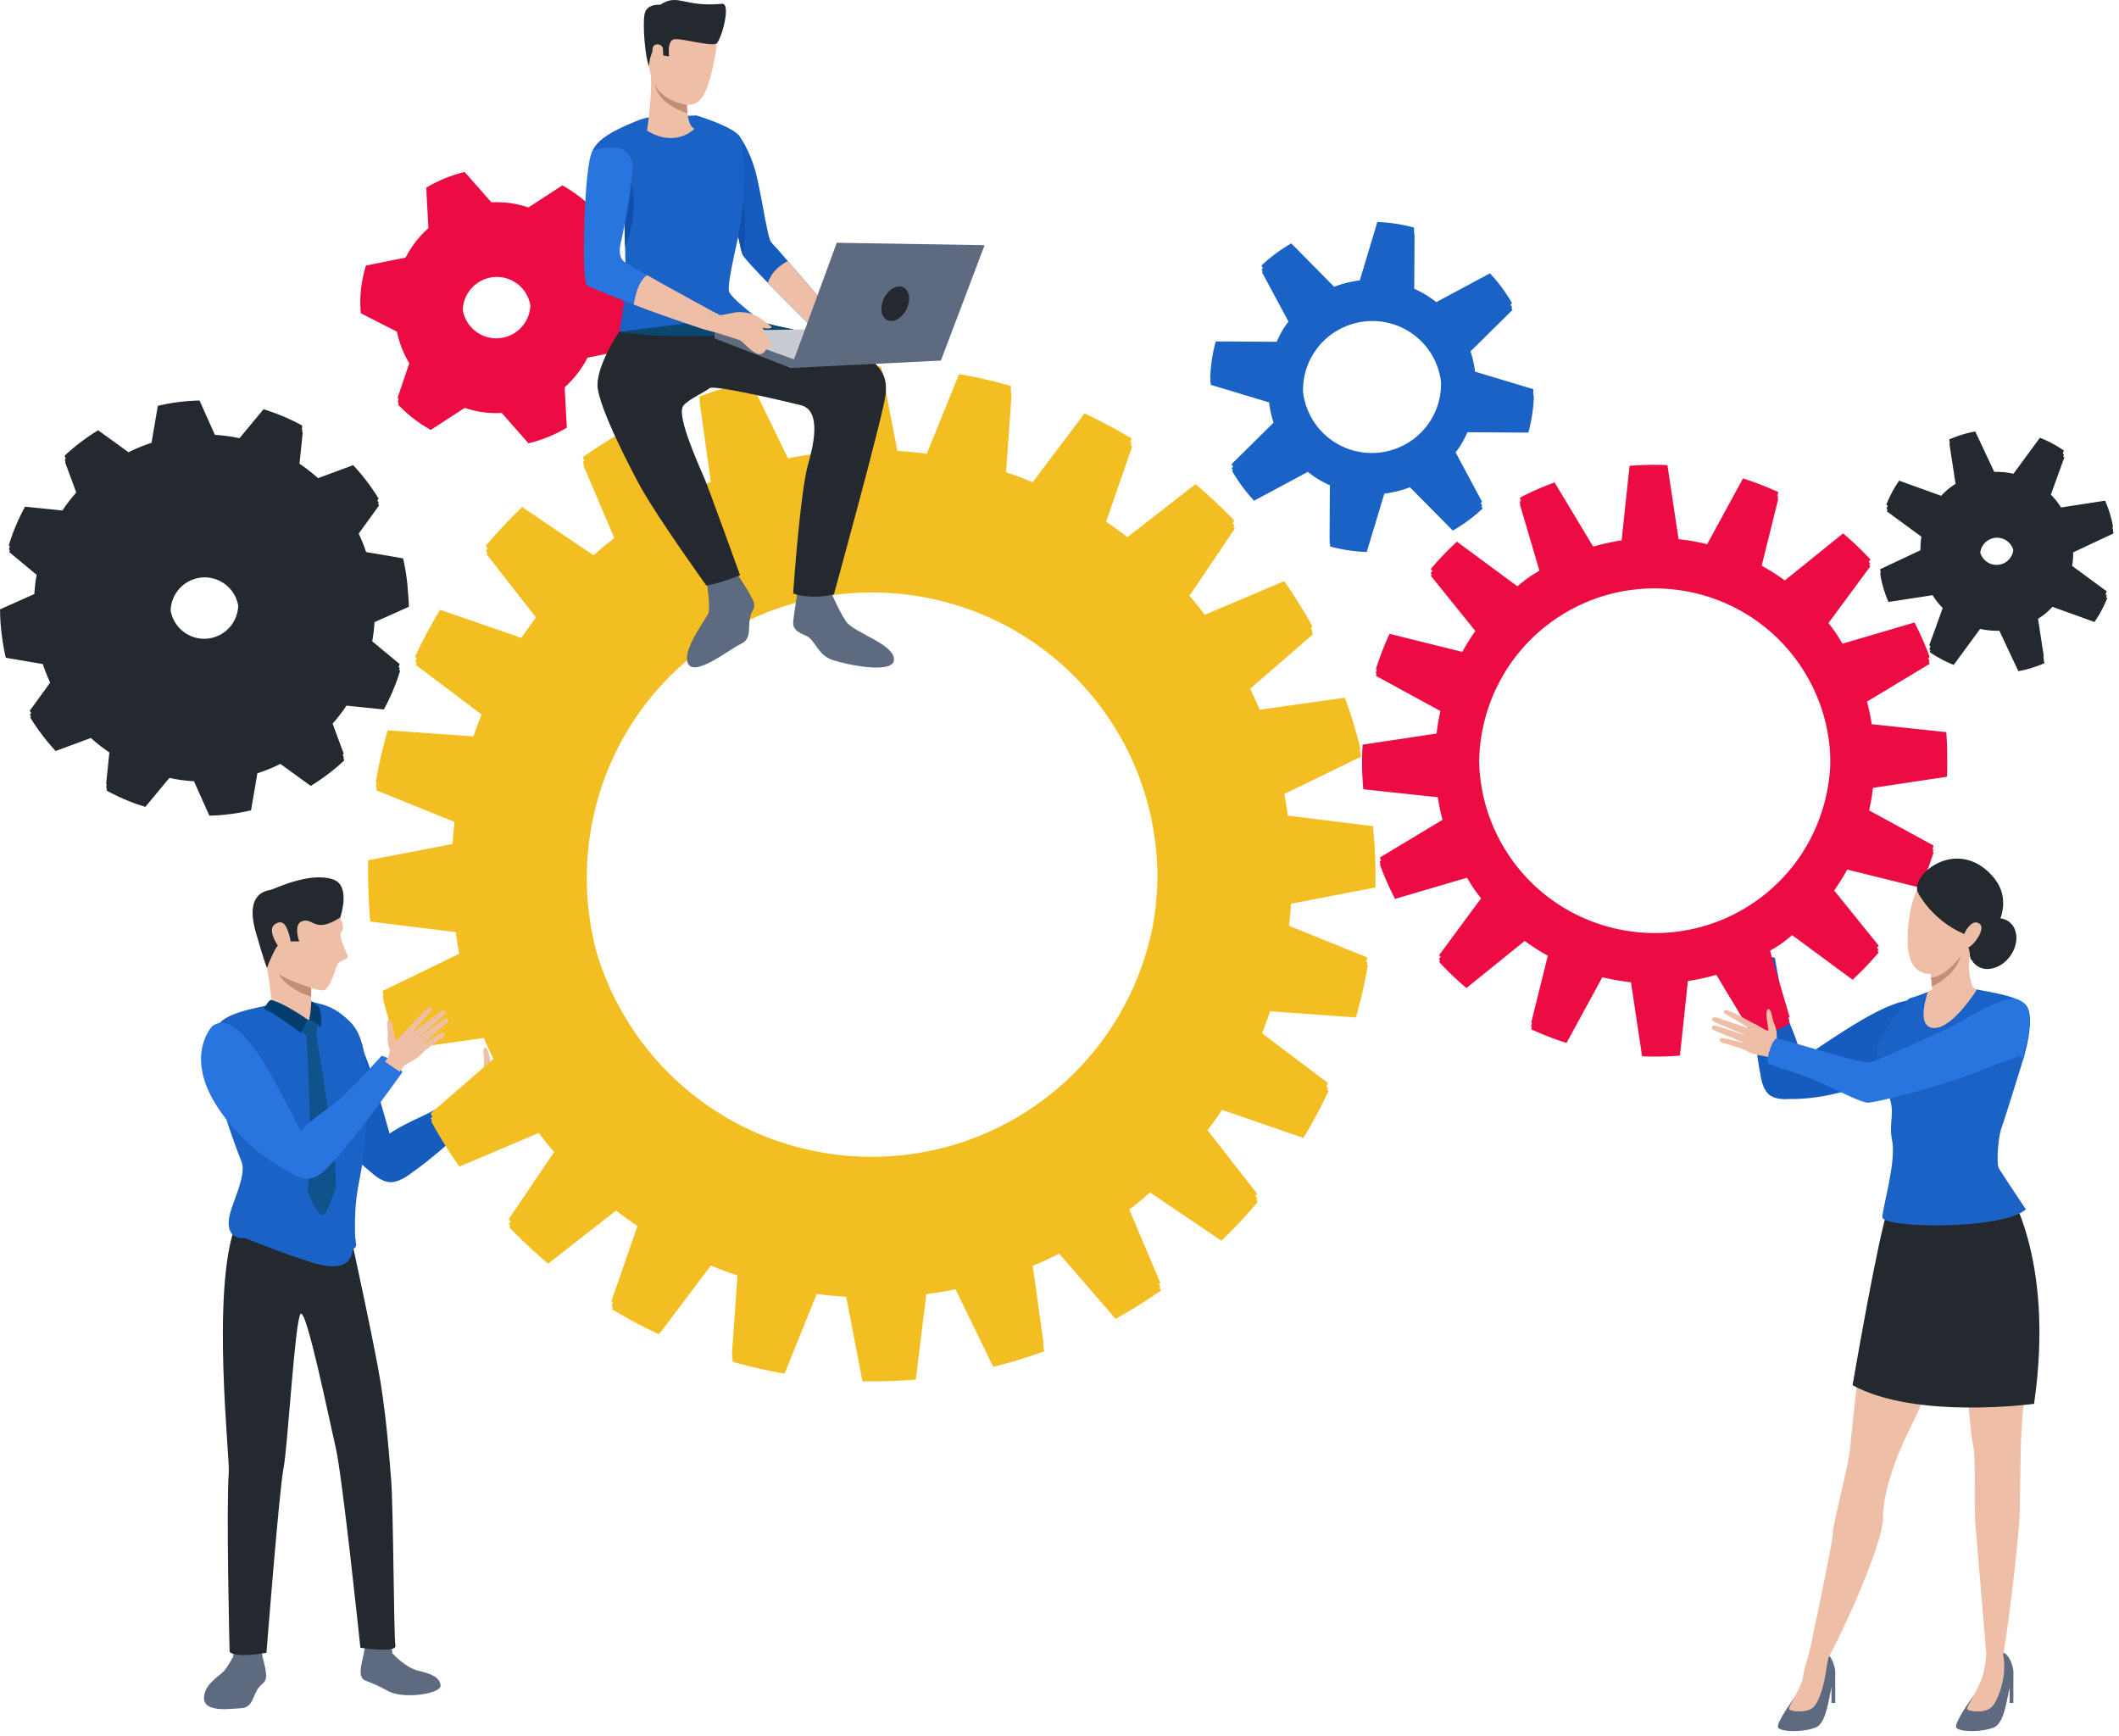 <svg width="332" height="272" fill="none" xmlns="http://www.w3.org/2000/svg"><path d="M274.128 150.732s.334-.193.847-.384c.79-.299 2.008-.611 3.112-.289 0 0 1.059 6.346 1.782 8.685.067.2.139.423.218.642 0 0 .014.058.046.159.652 1.796 1.681 4.035 2.157 6.306 4.465-2.842 13.097-9.207 17.363-9.136l.01-.001c1.073.021 1.863.438 2.248 1.425 0 0 1.266 5.881-7.027 10.386a30.317 30.317 0 01-8.182 3.002c-2.761.583-5.047.675-6.44.651h.001s-2.239.229-3.248-.828c-1.006-1.057-1.19-3.029-1.19-3.029-1.073-4.861-1.697-17.589-1.697-17.589z" fill="#165CBF"/><path d="M36.705 259.252s-.984 1.836-1.626 2.563c-.643.73-3.105 2.032-3.118 4.195-.014 2.348 4.15 1.696 5.78 1.611 1.628-.085 1.752-1.339 2.438-2.668.684-1.327 1.376-1.103 1.504-2.175.128-1.072-.665-3.526-.665-3.526h-4.313zm24.792-.214s2.008 2.241 4.045 2.711c2.038.468 3.462 1.068 3.48 2.353.014 1.287-5.864 2.133-8.197.838-3.478-1.936-3.832-1.353-4.219-2.319-.385-.968.464-3.553.44-3.86-.033-.38 4.451.277 4.451.277z" fill="#5D6A7F"/><path d="M61.272 257.966s.266 1.05.225 1.072c-.04.022-4.591.563-4.453-.277.11-.684.27-1.428.27-1.428l3.958.633zm-20.311.579s.192.999.155 1.024c-.037.024-4.615.842-4.59.01.02-.659.421-1.43.421-1.43l4.014.396z" fill="#5D6A7F"/><path d="M55.032 194.027s3.757 17.176 4.618 22.679c1.008 6.436 1.35 11.751 1.63 15.083.352 4.188.42 24.795.669 26.021.246 1.223-5.484.338-5.484.338s-2.818-26.924-3.87-31.387c-.98-4.153-4.615-22.038-5.508-20.904-.893 1.134-2.001 20.87-2.664 24.147-.661 3.276-2.675 28.926-2.675 28.926s-4.56.908-5.773-.118c0 0-.552-22.105-.13-28.247.16-2.343-2.744-28.07.98-38.426 1.967-5.473 18.206 1.888 18.206 1.888z" fill="#242930"/><path d="M78.588 165.829s3.308-3.626 3.72-3.666c.414-.04.593.167.296.519-.296.354-3.101 3.606-3.101 3.606s4.602-3.575 4.934-3.687c.194-.066.559.313.416.519-.14.203-4.508 4.029-4.508 4.029s4.303-3.328 4.608-3.335c.266-.004.52.433.216.704-.302.27-4.129 3.604-4.129 3.604s3.28-2.208 3.542-2.05c.16.096.49.408-.375.951-.863.54-2.77 2.049-2.77 2.049l-2.85-3.243z" fill="#F1B99E"/><path d="M75.41 170.643s1.016-1.267.638-2.151c-.321-.75-.233-1.957-.204-2.329.034-.496-.39-2.075.197-2.022.589.055.817 2.571.963 3.091.146.519 1.388-1.471 1.885-1.637.499-.169 3.507 2.281 2.506 3.537-1.001 1.258-2.861 1.878-2.995 2.138-.134.258-.694.945-.694.945l-2.297-1.572zm-26.623-13.738a2.118 2.118 0 00-.378-.216l-.06.724.925 1.216.392 4.238s-2.675-2.65-3.433-3.141c-.56-.354-.616-1.873-1.306-2.251-.811-.449-1.63-.845-2.276-1.018 0 0-.05.027-.147.088-.078-.914-.258-2.553-.672-4.912 0 0 .139-.378.345-.896.232.552.482.991.74 1.258.199.207.467.413.784.62 0 0 .819 2.138 5.05 3.559.01.255.02.506.036.731z" fill="#EEBEA7"/><path d="M46.866 158.628c-1.163 0-2.594-.234-3.756-.871a3.641 3.641 0 01-.552-.335s-.008-.293-.052-.878a2.03 2.03 0 01.147-.087c.645.172 1.465.568 2.275 1.017.69.377 1.377.8 1.938 1.154z" fill="#EEBEA7"/><path d="M48.76 154.793c-.008.31-.017.663-.008 1.016v.362c-4.23-1.421-5.05-3.559-5.05-3.559a4.444 4.444 0 01-.782-.62c-.259-.267-.51-.706-.74-1.258-.207.516-.346.896-.346.896l-.008-.018c-.06-.344-.13-.706-.2-1.086-.032-.19.114-.242.398-.199.085.018.189.044.3.068 1.8.553 6.471 3.388 6.471 3.388s-.016.432-.034 1.01zm.286 3.179c.095.207-.233.406-.802.527l.105-1.087.06-.724c.12.052.258.128.379.216.008.059.008.119.017.17.01.122.044.277.095.422.05.201.12.398.146.476z" fill="#F1B99E"/><path d="M52.984 150.889c-.293.31-1.18 4.145-2.327 4.257-.345.034-1.043-.104-1.896-.353 0 0-.086-.026-.242-.077-1.215-.362-2.68-.931-3.86-1.552a7.997 7.997 0 01-.956-.552 4.44 4.44 0 01-.783-.62c-.259-.267-.51-.706-.74-1.258a7.914 7.914 0 01-.156-.406c-.931-2.576-1.466-7.057-.733-9.219.94-2.792 8.53-3.946 11.408 1.318 0 0 .32.595.613 1.301.352.879.654 1.922.207 2.19-.673.386.775 3.343.964 3.825.19.483-1.206.835-1.5 1.146z" fill="#EEBEA7"/><path d="M53.312 143.729c-.009.009-.009.017-.009.017-3.955 2.517-4.153.121-5.816.527-1.664.396-.604 3.222-.604 3.222s-.62-.053-1.36.009c-.656.059-1.405.198-1.887.552-.035.025-.069.06-.111.103-.37.388-.845 1.404-1.199 2.24-.052.122-.095.234-.146.337-.206.517-.345.896-.345.896l-.008-.018c-.069-.12-.397-.878-1.75-5.567-1.792-6.246 1.757-6.488 2.387-6.651.628-.164 6.065-2.863 9.72-1.62 2.781.938 1.23 5.634 1.128 5.953z" fill="#242930"/><path d="M45.114 145.875c-.146-.388-.62-2.054-2.05-1.075-1.428.977.89 4.116 1.14 4.156.25.041 2.145.179.91-3.081z" fill="#EEBEA7"/><path d="M48.752 155.809v.362c-4.232-1.421-5.05-3.559-5.05-3.559.25.172.578.362.957.552 1.326.655 3.205 1.318 3.86 1.552.155.051.241.076.241.076-.008.31-.017.664-.008 1.017z" fill="#C38E74"/><path d="M78.5 171.682s-.132-.366-.41-.849c-.424-.748-1.185-1.789-2.312-2.279 0 0-5.404 4.047-7.665 5.32-.2.105-.418.225-.637.336 0 0-.053.033-.151.088-1.817.912-4.255 1.907-6.269 3.292-1.575-5.088-4.002-15.576-7.506-18.352l-.007-.006c-.881-.696-1.822-.908-2.841-.423 0 0-5.241 3.563-1.756 12.434a29.71 29.71 0 004.471 7.671 30.339 30.339 0 004.746 4.756h-.002s1.65 1.656 3.224 1.532c1.573-.124 3.134-1.478 3.134-1.478h-.001c4.356-2.927 13.983-12.042 13.983-12.042z" fill="#165CBF"/><path d="M57.343 176.127c-.44 9.366-1.878 8.936-1.714 17.294 0 .128.042.525.086.852.017.207.043.388.06.467.043.233.087.801-.482.913a4.778 4.778 0 01-.06.43c-.493 2.644-3.146 2.688-6.195 1.75-4.792-1.464-10.61-3.857-10.61-3.857s-3.374.515-2.426-3.655c.474-2.111 2.643-6.284 1.85-8.292-1.335-3.412-3.316-8.909-4.135-13.485-.328-1.799-.527-3.265-.544-4.48-.034-3.628 1.603-4.928 6.618-6.093.654-.155 1.31-.3 1.947-.439.467-.104.922-.189 1.37-.276.621-.12.056.406.65.337.688.379 1.623 1.366 2.183 1.718.758.492 2.424 1.164 2.424 1.164l.396-2.137.034-1.452c.121.008.07.034.19.051.061.008.144.096.204.113.25.042.193.033.424.085 2.085.457 3.387 1.216 4.996 2.705 2.561 2.362 3.182 6.671 2.734 16.287z" fill="#1A62C6"/><path d="M48.018 162.371s1.144 17.866.169 24.212c0 0 1.272 3.421 2.096 3.71.825.291 1.427-1.73 2.234-3.922.809-2.194-2.959-24.156-2.959-24.156l-1.54.156zm-.953-1.126l.952 1.126 1.538-.156s.086-.538.11-1.952c0 0-.905-.572-1.479-.537l-1.12 1.519z" fill="#0E538C"/><path d="M48.185 159.722l-.878 1.81-.139.284s-3.454-2.448-4.178-2.887c-.431-.267-.888-.5-1.224-.664-.276-.137-.466-.215-.466-.215.475-.723.765-1.164 1.005-1.318.095-.06.146-.087.146-.087.647.173 1.693.613 2.503 1.061a37.421 37.421 0 013.23 2.016zm1.938 1.3a1.441 1.441 0 00-.122-.223v-.009c-.456-.741-1.552-1.045-1.552-1.045l.175-1.032.102-1.086.06-.723c.122.051.26.128.38.214.414.259.783.611.783.611a.96.96 0 01.044.121c.724 2.036.13 3.172.13 3.172z" fill="#043E6F"/><path d="M48.685 123.122a32.29 32.29 0 005.25-3.99l-.132-.356c.023-.023.049-.043.072-.065l-.179-.484c.052-.049.109-.095.161-.145l-1.746-4.713a26.567 26.567 0 002.176-2.82l5.849.603a31.888 31.888 0 002.555-6.069l-.157-.131c.03-.098.066-.192.096-.292l-.177-.147c.053-.159.11-.318.16-.479l-4.296-3.564c.066-.351.125-.707.173-1.067.09-.645.146-1.293.187-1.933l5.386-2.409a32.55 32.55 0 00-.134-2.173 32.058 32.058 0 00-.776-5.41l-5.794-.99a26.847 26.847 0 00-1.156-2.893l3.199-4.42c-.056-.091-.117-.178-.175-.268l.113-.156c-.071-.116-.15-.229-.223-.344l.205-.284a32.302 32.302 0 00-3.99-5.249l-5.505 2.038a26.799 26.799 0 00-2.903-2.267l.508-4.921c-.032-.019-.066-.034-.1-.053l.04-.37c-.026-.015-.055-.026-.078-.04l.06-.589a31.58 31.58 0 00-6.068-2.552l-3.765 4.536a26.66 26.66 0 00-1.915-.34 27.493 27.493 0 00-1.935-.187l-2.409-5.381c-2.23.046-4.417.335-6.532.83l-.99 5.795a26.63 26.63 0 00-3.607 1.477l-4.755-3.44a32.179 32.179 0 00-5.252 3.985l.18.482c-.054.051-.11.095-.161.146l.13.36c-.022.02-.047.04-.07.062l1.745 4.714a26.67 26.67 0 00-2.175 2.82l-5.848-.601a31.564 31.564 0 00-2.555 6.07l.177.147c-.052.16-.11.316-.16.48l.158.13c-.031.098-.067.194-.097.292l4.293 3.56c-.065.356-.125.71-.174 1.07a25.548 25.548 0 00-.184 1.934L0 95.469c.006.21.022.416.03.622l-.012.006c.026 1.228.132 2.44.298 3.637.142 1.122.338 2.229.594 3.319l5.796.986a26.1 26.1 0 001.154 2.895l-3.198 4.421c.07.116.15.228.22.344l-.202.282c.055.091.115.178.172.268l-.113.155a32.34 32.34 0 003.988 5.254l5.506-2.042a26.62 26.62 0 002.904 2.267l-.508 4.923.08.04-.062.586c.032.019.066.033.1.051l-.04.373a31.65 31.65 0 006.069 2.556l3.766-4.54c.631.134 1.265.253 1.914.341a25.46 25.46 0 001.935.184l2.41 5.386a31.785 31.785 0 006.532-.831l.987-5.797a26.59 26.59 0 003.608-1.477l4.757 3.444zM26.739 95.664a5.336 5.336 0 016.053-5.157 5.34 5.34 0 014.514 4.292l.016.131a5.342 5.342 0 01-6.054 5.094 5.343 5.343 0 01-4.53-4.36z" fill="#242930"/><path d="M88.469 60.67a15.934 15.934 0 003.585-4.63l6.212-1.246c.308-1.03.562-2.082.715-3.18a21.6 21.6 0 00.167-3.253l-.066-.034c0-.13.008-.261.005-.389l-.025-.014c.001-.204.012-.41.009-.614l-5.65-2.867a16.04 16.04 0 00-1.939-4.953l1.832-5.424c-.05-.051-.104-.098-.154-.15l.093-.274c-.055-.06-.116-.111-.171-.17l.154-.458a21.314 21.314 0 00-5.128-3.975l-5.309 3.457a16.219 16.219 0 00-2.864-.676 16.031 16.031 0 00-2.944-.118l-4.185-4.758a21.366 21.366 0 00-6.01 2.455l.033.619c-.005.003-.011.004-.015.008l.307 5.717a15.94 15.94 0 00-3.573 4.614l-6.211 1.247a21.516 21.516 0 00-.712 3.179 21.236 21.236 0 00-.167 3.254l.025.015c0 .203-.011.41-.008.613l.066.033c0 .13-.006.26-.004.389l5.647 2.87a15.994 15.994 0 001.939 4.95l-1.833 5.425c.056.059.116.111.174.169l-.156.459c.05.05.104.099.154.15l-.094.274a21.326 21.326 0 005.13 3.975l5.308-3.456c.917.302 1.874.54 2.864.677a16.6 16.6 0 002.945.118l4.184 4.755a21.356 21.356 0 006.01-2.454l-.34-6.33zm-15.96-12.078a5.99 5.99 0 01.045-.591 5.345 5.345 0 016.01-4.563 5.34 5.34 0 014.514 4.297l.015.126a5.34 5.34 0 01-6.054 5.096 5.34 5.34 0 01-4.53-4.365z" fill="#EC0B43"/><path d="M180.177 186.813l11.188 7.569a80.459 80.459 0 005.706-6.095l-.242-.31c.056-.065.113-.13.167-.196l-.315-.405c.097-.114.199-.227.294-.341l-7.78-9.969a64.406 64.406 0 002.279-3.192l12.747 4.407a78.358 78.358 0 003.928-7.363l-.231-.175c.053-.11.109-.219.16-.329l-.28-.211c.085-.18.174-.357.257-.536l-10.325-7.789a66.514 66.514 0 001.266-3.439l13.44.958a79.184 79.184 0 001.874-8.143l-.155-.064c.027-.146.058-.293.085-.44l-.152-.062c.042-.229.088-.458.13-.687l-12.261-4.959a64.5 64.5 0 00.316-3.457l13.226-2.548a79.792 79.792 0 00-.266-8.354l-.02-.003c-.029-.417-.038-.833-.073-1.248l-13.379-1.652a67.59 67.59 0 00-.536-3.389l12.017-5.84c-.039-.159-.084-.32-.124-.478l.053-.026c-.056-.223-.118-.448-.175-.672l.154-.074a78.388 78.388 0 00-2.434-7.986l-13.359 1.874a62.443 62.443 0 00-1.485-3.282l9.848-8.53c-.072-.127-.146-.252-.219-.38l.146-.124c-.095-.171-.196-.34-.292-.512l.271-.236a79.176 79.176 0 00-4.424-7.08l-12.435 5.274c-.469-.614-.933-1.229-1.427-1.828a47.88 47.88 0 00-.986-1.15l7.131-10.538-.245-.247.173-.257c-.103-.107-.209-.208-.312-.315l.291-.43a79.005 79.005 0 00-6.094-5.706l-10.647 8.305a65.746 65.746 0 00-3.346-2.42l4.082-11.788-.205-.118.133-.385-.234-.136.212-.61a78.12 78.12 0 00-7.366-3.93l-8.129 10.778a66.203 66.203 0 00-4.171-1.56l.874-12.255c-.036-.011-.07-.018-.107-.03l.035-.473-.074-.021.053-.728a79.625 79.625 0 00-8.146-1.872l-5.05 12.488a69.018 69.018 0 00-4.615-.452l-2.549-13.224a79.548 79.548 0 00-8.354.268l-1.651 13.377a65.047 65.047 0 00-4.581.754l-5.899-12.141a78.16 78.16 0 00-7.983 2.435l.099.719c-.025.01-.052.018-.08.028l1.773 12.645a66.37 66.37 0 00-4.144 1.9L98.386 67.2a78.239 78.239 0 00-7.082 4.426l.25.59c-.076.054-.154.105-.23.156l.181.43-.11.075 4.85 11.436c-.502.381-1.002.767-1.495 1.173-.6.495-1.176 1.006-1.751 1.514l-11.187-7.567a78.912 78.912 0 00-5.707 6.097l.316.404c-.097.115-.2.227-.295.341l.243.309-.17.197 7.784 9.97a63.457 63.457 0 00-2.286 3.193L68.954 95.53a78.565 78.565 0 00-3.929 7.364l.28.213c-.085.177-.174.356-.257.535l.23.173c-.052.111-.108.22-.159.332l10.33 7.787a66.73 66.73 0 00-1.266 3.44l-13.444-.959a79.405 79.405 0 00-1.874 8.146l.152.061c-.043.228-.09.456-.129.687l.156.063c-.027.148-.058.293-.084.441l12.26 4.961a69.125 69.125 0 00-.317 3.453l-13.223 2.549a82.578 82.578 0 00.035 4.451c.04 1.55.12 3.101.252 4.65l.036.004c.015.167.022.333.036.5l13.377 1.65a66.44 66.44 0 00.536 3.389l-12.017 5.839c.056.225.117.449.175.674l-.155.073c.04.16.084.319.124.477l-.053.027a78.964 78.964 0 002.435 7.984l13.358-1.873c.458 1.104.96 2.197 1.485 3.283l-9.841 8.534c.095.171.195.341.29.511l-.27.235c.068.127.144.253.215.38l-.145.124a79.677 79.677 0 004.423 7.08l12.438-5.272c.468.611.933 1.227 1.424 1.827.323.391.655.773.989 1.149l-7.133 10.541c.103.105.21.209.313.315l-.291.431c.08.084.163.163.244.248l-.173.255a79.499 79.499 0 006.097 5.705l10.641-8.313a64.881 64.881 0 003.347 2.423l-4.081 11.788c.077.046.156.089.233.136l-.212.611c.069.042.138.079.205.12l-.132.383a78.343 78.343 0 007.366 3.929l8.129-10.775a66.241 66.241 0 004.17 1.557l-.871 12.258c.023.008.049.014.072.02l-.052.729c.036.011.07.02.106.029l-.033.473c2.684.768 5.4 1.387 8.145 1.869l5.049-12.486c1.533.201 3.071.356 4.614.452l2.552 13.227a80.095 80.095 0 008.353-.271l1.649-13.375c1.534-.2 3.06-.447 4.583-.757l5.898 12.144a78.546 78.546 0 007.983-2.436l-.172-1.223.078-.028-1.701-12.137a66.12 66.12 0 004.149-1.903l8.843 10.202a80.678 80.678 0 007.08-4.423l-.183-.43c.037-.023.074-.049.111-.073l-.249-.592c.075-.054.152-.103.228-.156l-4.849-11.443c.501-.382 1.004-.764 1.497-1.168a59.492 59.492 0 001.747-1.516zm-15.063-15.801c-19.148 15.752-47.547 12.989-63.298-6.158a44.74 44.74 0 01-8.343-15.651c-4.417-16.44.768-34.714 14.744-46.211 19.047-15.672 47.294-12.922 62.964 6.124 6.824 8.298 10.152 18.339 10.164 28.327a45.169 45.169 0 01-.757 7.792c-1.978 9.776-7.188 18.961-15.474 25.777z" fill="#F3BE22"/><path d="M280.797 146.512l9.457 6.98a45.694 45.694 0 004.101-4.283l-.194-.238c.054-.064.112-.124.164-.189l-.247-.306c.093-.108.189-.212.279-.321l-6.983-8.649a34.807 34.807 0 002.048-3.275l11.397 2.831a45.971 45.971 0 002.137-5.534l-.144-.079c.038-.115.079-.231.115-.347l-.148-.082c.058-.182.123-.363.18-.546l-10.103-5.505c.251-1.169.46-2.345.593-3.534l11.598-1.745c.047-1.041.055-2.081.031-3.123 0-1.287-.033-2.577-.141-3.866l-11.677-1.242a34.548 34.548 0 00-.742-3.539l9.816-5.913c-.044-.12-.093-.24-.137-.361l.11-.066a29.56 29.56 0 00-.19-.494l.22-.132a45.344 45.344 0 00-2.38-5.43l-11.279 3.323c-.392-.646-.77-1.299-1.211-1.927a21.896 21.896 0 00-.995-1.298l6.577-8.908c-.063-.068-.129-.133-.193-.202l.165-.224c-.079-.087-.162-.17-.243-.256l.274-.37a44.98 44.98 0 00-4.283-4.097l-9.131 7.372a33.81 33.81 0 00-3.622-2.308l2.601-10.475c-.04-.018-.081-.033-.12-.053l.093-.376a1.571 1.571 0 01-.112-.048l.144-.578a46.11 46.11 0 00-5.536-2.139l-5.613 10.3a34.86 34.86 0 00-4.481-.791l-1.744-11.598a46.18 46.18 0 00-5.934.11l-1.242 11.68a34.353 34.353 0 00-4.451.973l-6.054-10.054a46.238 46.238 0 00-5.43 2.384l.156.534c-.061.032-.125.062-.189.093l.113.385c-.027.015-.058.026-.085.04l3.06 10.387c-.557.337-1.12.67-1.661 1.048-.63.442-1.208.924-1.799 1.398l-9.457-6.986a45.933 45.933 0 00-4.101 4.286l.248.304c-.092.109-.186.213-.278.321l.192.237-.165.19 6.984 8.653a34.044 34.044 0 00-2.047 3.273l-11.398-2.831a45.947 45.947 0 00-2.136 5.535l.148.082c-.057.182-.121.362-.18.545l.144.078c-.037.116-.079.232-.114.348l10.101 5.505a35.2 35.2 0 00-.591 3.534l-11.6 1.745c-.008.207 0 .417-.008.624l-.023.005a46.472 46.472 0 00.114 5.933h.005c.012.141.011.284.024.426l11.674 1.243c.181 1.189.438 2.368.745 3.538l-9.82 5.912c.061.165.126.33.19.495l-.222.131.14.362-.111.066a45.995 45.995 0 002.38 5.428l11.279-3.321c.393.645.772 1.298 1.214 1.928.314.452.651.875.992 1.295l-6.577 8.909c.079.087.161.169.242.255l-.275.371c.065.069.131.135.194.203l-.165.223a45.517 45.517 0 004.286 4.096l9.129-7.372a33.88 33.88 0 003.622 2.31l-2.601 10.474c.037.017.074.032.111.05l-.143.576c.039.019.08.034.12.054l-.093.373a46.082 46.082 0 005.536 2.14l5.612-10.298a35.27 35.27 0 004.482.791l1.746 11.599a45.35 45.35 0 005.931-.116l1.244-11.675a33.81 33.81 0 004.45-.975l6.054 10.054a45.227 45.227 0 005.429-2.384l-.112-.383c.027-.015.057-.029.085-.043l-.155-.533c.062-.03.124-.062.187-.094l-3.059-10.384c.559-.336 1.12-.67 1.664-1.049.628-.439 1.209-.924 1.798-1.393zm-5.74-5.298c-12.439 8.703-29.643 5.668-38.348-6.772a27.376 27.376 0 01-4.959-15.207c.155-8.513 4.232-16.842 11.726-22.087 12.441-8.705 29.641-5.668 38.349 6.772a27.348 27.348 0 014.89 13.76c.044.79.058 1.579.035 2.366-.424 8.189-4.47 16.111-11.693 21.168z" fill="#EC0B43"/><path d="M227.621 83.128a25.057 25.057 0 004.675-3.455l-.174-.323c.037-.034.077-.066.112-.1l-.234-.436c.072-.065.147-.126.217-.192l-4.155-7.74c.319-.422.628-.857.906-1.32.364-.6.668-1.217.944-1.842l9.549.055a25.26 25.26 0 00.867-5.748l-.085-.026c.007-.132.021-.264.024-.397l-.056-.017c.013-.203.032-.407.038-.61l-9.146-2.758a16.21 16.21 0 00-.702-3.17l6.581-6.503c-.059-.102-.124-.2-.184-.3l.124-.123c-.079-.137-.166-.267-.247-.4l.228-.228a25.214 25.214 0 00-3.457-4.675l-8.412 4.516a16.051 16.051 0 00-1.694-1.187 15.916 15.916 0 00-1.761-.904l.051-8.54a1.11 1.11 0 01-.064-.013l.002-.409-.022-.004.004-.625a25.248 25.248 0 00-5.749-.869l-2.759 9.149a16.397 16.397 0 00-4.007.997l-6.718-6.797a25.364 25.364 0 00-4.674 3.455l.233.437c-.07.065-.145.125-.216.19l.175.325c-.036.035-.077.066-.113.1l4.155 7.743c-.32.422-.628.853-.908 1.317-.362.599-.665 1.22-.94 1.844l-9.55-.056a25.109 25.109 0 00-.87 5.748l.058.017c-.012.203-.032.407-.038.61l.084.024c-.006.134-.022.266-.024.398l9.149 2.76a16.41 16.41 0 00.7 3.172l-6.579 6.502c.077.138.165.269.245.402l-.227.225c.057.102.123.2.185.301l-.125.123a25.151 25.151 0 003.455 4.673l8.414-4.513a16.68 16.68 0 001.694 1.188c.575.347 1.163.636 1.761.904l-.049 8.536a.055.055 0 00.021.005l-.003.623.064.015-.002.408a25.02 25.02 0 005.747.868l2.76-9.147a16.554 16.554 0 004.008-.995l6.714 6.792zm-23.462-21.702a10.8 10.8 0 011.54-5.873c3.092-5.131 9.781-6.795 14.914-3.705 2.831 1.704 4.596 4.505 5.101 7.532.027.214.05.427.065.643a10.78 10.78 0 01-1.541 5.689c-3.092 5.131-9.777 6.795-14.912 3.702-2.972-1.79-4.771-4.787-5.167-7.988z" fill="#1A62C6"/><path d="M320.242 103.483l-.093-.597a.738.738 0 01.073-.029l-.907-5.913a11.68 11.68 0 001.16-.83c.398-.326.758-.678 1.101-1.042l6.581 2.373a18.547 18.547 0 002.005-3.755l-.186-.134c.042-.098.085-.193.123-.289l-.217-.159c.067-.156.138-.31.201-.467l-5.419-3.978c.104-.703.169-1.41.151-2.122l6.331-2.977c-.025-.137-.059-.273-.087-.41l.026-.013c-.035-.193-.081-.385-.122-.579l.105-.048a18.284 18.284 0 00-1.244-4.072l-6.913 1.06a12.16 12.16 0 00-.879-1.236 10.805 10.805 0 00-.706-.767l2.115-5.864c-.058-.038-.115-.072-.174-.112l.112-.31c-.065-.043-.132-.085-.198-.127l.181-.501a18.394 18.394 0 00-3.756-2.004l-4.142 5.64a12.018 12.018 0 00-3.011-.292l-2.975-6.333c-1.388.251-2.753.67-4.072 1.243l.093.597c-.026.012-.05.02-.074.031l.065.422-.004.001.907 5.913a11.74 11.74 0 00-1.161.83c-.398.327-.758.68-1.102 1.043l-6.578-2.374a18.48 18.48 0 00-2.005 3.756l.217.158c-.066.157-.138.311-.2.468l.184.134c-.041.098-.085.193-.124.288l5.42 3.98a12.224 12.224 0 00-.15 2.12l-6.333 2.978c.035.193.08.383.122.578l-.105.048c.024.138.059.275.086.412l-.025.013a18.54 18.54 0 001.244 4.072l6.912-1.061c.267.423.553.84.88 1.236.223.272.464.523.705.768l-2.113 5.862c.065.045.131.083.198.128l-.181.499c.057.039.116.074.174.112l-.112.31a18.48 18.48 0 003.756 2.005l4.143-5.64c.986.224 1.996.322 3.009.292l2.976 6.335a18.57 18.57 0 004.071-1.247l-.066-.422.007-.001zm-9.035-18.634a2.655 2.655 0 013.733.362c.24.291.403.618.501.957a2.648 2.648 0 01-.941 1.727 2.656 2.656 0 01-3.734-.363 2.639 2.639 0 01-.5-.956c.08-.653.394-1.277.941-1.727z" fill="#242930"/><path d="M110.704 91.077s.652 3.974.284 4.974c-.368.998-4.072 5.597-3.229 7.812.915 2.403 6.618-2.206 8.247-2.941 1.629-.732 1.259-2.06 1.434-3.689.173-1.63.968-1.673.674-2.818-.293-1.146-3.004-5.048-3.004-5.048l-4.406 1.71zm19.22 1.075s1.427 3.4 2.62 5.189c1.192 1.788 7.388 3.472 7.523 5.914.135 2.441-7.335.926-9.664.131-2.33-.794-2.683-3.178-4.091-3.774-1.411-.598-2.143-1.08-2.034-2.243.11-1.164.79-5.29.79-5.29s1.056-.058 1.573 0c.512.054 2.063.41 3.283.073z" fill="#5D6A7F"/><path d="M114.047 28.239s.895 5.31 1.614 8.82c.292 1.42.555 2.549.719 2.903.205.447 1.883 2.247 3.934 4.36 3.6 3.706 8.358 8.375 8.358 8.375l1.859-3.532s-4.225-4.952-7.088-8.258c-1.327-1.53-2.361-2.703-2.551-2.873-.598-.538-1.294-5.816-2.271-10.165-.977-4.348-2.935-6.753-2.935-6.753l-1.639 7.123z" fill="#165CBF"/><path d="M120.313 44.322c3.6 3.706 8.359 8.375 8.359 8.375l1.859-3.532s-4.225-4.952-7.089-8.258c-.88.432-2.489 1.459-3.129 3.415z" fill="#EEBEA7"/><path d="M97.007 51.978c-.132.472 24.479 0 24.479 0s-6.809-4.954-7.248-6.279c-.443-1.323 1.732-9.265 2.017-11.851.227-2.067.795-11.32-.568-12.732-1.424-1.478-6.555-3.026-6.555-3.026l-7.48.278s-1.233.258-2.117.669c-.88.408-5.928 2.206-6.748 4.728-.82 2.52 5.035 10.627 5.035 10.627s.013.366.03.96c.023.798.056 2.009.087 3.32.039 1.7.073 3.571.073 4.94-.001 3.214-.872 7.892-1.005 8.366z" fill="#1A62C6"/><path d="M97.008 51.978s-3.347 4.917-3.395 8.275c-.048 3.355 5.94 14.599 6.847 16.205 2.724 4.835 10.195 15.265 10.195 15.265s1.286-.034 5.304-1.594c0 0-4.969-13.774-5.599-15.205-2.673-6.063-4.163-10.365-3.265-11.406.899-1.04 3.348-2.084 4.057-2.698.709-.615 13.062 2.335 14.358 2.67 3.351.869 1.824 6.701 1.082 9.316-1.24 4.371-2.325 20.17-2.325 20.17s2.387 1.018 6.386.156c0 0 7.852-28.523 8.105-31.36.25-2.837.376-7.513-18.975-11.07l-22.775 1.276z" fill="#242930"/><path d="M107.079 1.837s6.493-1.464 5.009 6.708c-1.483 8.172-3.045 8.813-6.963 7.122-3.918-1.69-3.565-6.925-3.762-9.492-.196-2.568 3.644-4.248 5.716-4.338z" fill="#EEBEA7"/><path d="M108.796 20.188s-2.875 3.047-7.42.277c0 0 1.016-6.607.483-9.824-.536-3.22 5.929 4.987 5.929 4.987-.086.043-.142.35-.156.787-.01.37.009.834.069 1.31.133 1.069.466 2.2 1.095 2.463z" fill="#EEBEA7"/><path d="M101.68 10.365s.166-2.574 1.107-2.654c.94-.08 1.084.956 1.084.956l.951.18s-.299-2.256.641-2.65c.938-.394 6.082 1.242 6.836.58.755-.663 2.306-6.326.813-6.184-6.014.573-6.905-1.712-9.663.156 0 0-2.15-.246-2.468 1.488-.321 1.734.114 6.84.699 8.128z" fill="#242930"/><path d="M107.701 17.725c-4.69-1.447-5.041-4.27-5.048-4.314 1.544 2.651 4.979 3.003 4.979 3.003a8.9 8.9 0 00.069 1.311z" fill="#C38E74"/><path d="M124.3 51.632s-16.995 2.095-27.293.345l19.676-2.458c0 .001.115.5 7.617 2.113z" fill="#0B4870"/><path d="M111.588 48.747l1.267.64s-.288 2.012-.983 2.62l-1.419-.363s.295-2.204 1.135-2.897z" fill="#EEBEA7"/><path d="M97.85 35.353c.022.797.055 2.008.086 3.32 2.307-5.657.974-10.17.951-10.246.25 1.535-1.02 6.851-1.037 6.926zm17.81 1.707c.292 1.42.555 2.548.719 2.903.789-3.814.079-8.696.079-8.696-.109 2.332-.798 5.792-.798 5.792z" fill="#1050AB"/><path d="M111.955 51.813l24.157-.354-12.197 6.192-11.96-5.838z" fill="#C8CCD2"/><path d="M123.915 57.651l-11.96-4.634v-1.205l12.906 4.658-.946 1.181z" fill="#5D6A7F"/><path d="M91.924 44.628c.252.292 3.593 1.635 7.367 3.09h.001c5.156 1.987 10.973 3.864 10.973 3.864l1.323-2.835s-6.09-3.31-10.206-5.634c-1.945-1.095-3.447-1.972-3.661-2.174-.663-.63-.833-1.64-.346-3.403.487-1.763 1.607-9.865 1.734-10.81.126-.946-.315-3.468-2.681-3.592-2.363-.127-3.567.54-3.567.54s-.593.247-1.034 5.984c-.441 5.736-.504 14.278.097 14.97z" fill="#2875DF"/><path d="M99.291 47.718c5.157 1.988 11.163 3.927 11.163 3.927l1.134-2.898s-6.091-3.308-10.206-5.633c0 0-1.499.73-2.091 4.605zm13.291 1.713s1.509-.235 2.553-.477c.807-.19 2.814.07 3.324.59.511.517 2.137 4.125 2.443 4.346.309.22-.157.731-.696.474 0 0-.497 1.579-1.719.988-1.223-.592-2.054-1.882-2.695-2.109-.64-.227-4.371-1.374-4.371-1.374s.2-2.822 1.161-2.438z" fill="#EEBEA7"/><path d="M118.089 49.306s.97.466 1.223.677c.253.209 1.278.976 1.528 1.157.249.181-.375.695-2.21-.101-1.834-.794-.541-1.733-.541-1.733z" fill="#EEBEA7"/><path d="M123.915 57.652l7.185-19.618 23.165.377-6.849 18.08-23.501 1.16z" fill="#5D6A7F"/><path d="M141.545 45.027c-.97-.485-2.329.269-3.035 1.682-.706 1.414-.492 2.953.478 3.438.97.484 2.329-.27 3.035-1.683.706-1.414.492-2.953-.478-3.437z" fill="#242930"/><path d="M103.852 7.576c-.085-.721-1.511-.983-1.625.098-.115 1.08.647 2.976 1.188 2.79.541-.186.555-1.893.437-2.888z" fill="#EEBEA7"/><path d="M63.056 167.955s-.2-.332-.568-.752c-.562-.65-1.512-1.522-2.713-1.783 0 0-4.509 5.025-6.479 6.716-.173.141-.365.301-.558.453 0 0-.046.043-.13.115-1.604 1.25-3.8 2.702-5.506 4.452-2.539-4.682-6.964-14.493-10.943-16.533l-.009-.004c-.999-.511-1.963-.535-2.868.139 0 0-4.446 4.517.704 12.539a29.66 29.66 0 005.883 6.649 30.309 30.309 0 005.583 3.739h-.002s1.941 1.302 3.462.874c1.518-.429 2.784-2.062 2.784-2.062 3.698-3.72 11.36-14.542 11.36-14.542z" fill="#2875DF"/><path d="M63.516 161.523s3.307-3.626 3.72-3.665c.414-.041.593.167.296.518-.296.354-3.101 3.606-3.101 3.606s4.602-3.575 4.934-3.687c.194-.066.558.314.416.519-.141.204-4.509 4.029-4.509 4.029s4.304-3.328 4.609-3.334c.266-.005.52.432.216.703-.302.27-4.13 3.605-4.13 3.605s3.281-2.209 3.543-2.051c.16.096.489.408-.375.951-.863.541-2.77 2.049-2.77 2.049l-2.85-3.243z" fill="#EEBEA7"/><path d="M60.336 166.337s1.016-1.266.64-2.151c-.323-.75-.234-1.956-.205-2.328.034-.497-.39-2.075.197-2.022.589.054.817 2.57.963 3.09.146.519 1.388-1.471 1.885-1.637.499-.168 3.507 2.282 2.506 3.538-1.002 1.258-2.861 1.878-2.995 2.138-.134.258-.694.945-.694.945l-2.297-1.573zm214.783-5.809s-4.29-2.384-4.693-2.289c-.407.092-.509.346-.115.586.393.241 4.087 2.431 4.087 2.431s-5.501-1.925-5.851-1.927c-.203.002-.43.476-.229.626.2.149 5.558 2.383 5.558 2.383s-5.139-1.783-5.431-1.694c-.253.081-.355.576.02.736.373.159 5.061 2.103 5.061 2.103s-3.811-1.049-4.01-.816c-.122.142-.334.542.657.781.989.239 3.278 1.06 3.278 1.06l1.668-3.98z" fill="#EEBEA7"/><path d="M279.664 164.08s-1.365-.879-1.288-1.836c.065-.814-.402-1.929-.548-2.272-.191-.461-.29-2.092-.829-1.855-.541.239.044 2.697.069 3.236.026.54-1.784-.953-2.308-.952-.526-.001-2.597 3.278-1.249 4.151 1.351.873 3.31.869 3.519 1.075.209.2.959.673.959.673l1.675-2.22z" fill="#EEBEA7"/><path d="M281.352 265.678s-3.193 4.299-2.756 4.98c.438.682 3.795.778 5.842 0 2.043-.778 2.091-5.817 3.015-7.981.387-.908-.441-3.58-1.607-3.776-1.163-.194-2.43.377-2.43.377s1.209 3.048-2.064 6.4z" fill="#5D6A7F"/><path d="M283.394 259.241s-.671 1.832-.916 3.579c-.203 1.45-2.276 4.527-2.178 4.917.097.389 2.725.742 3.796-.261 1.071-1.003 1.76-3.923 1.994-5.669.222-1.627.499-2.43.499-2.43s-2.171-1.205-3.195-.136z" fill="#EEBEA7"/><path d="M309.149 265.749s-3.08 4.229-2.641 4.909c.44.682 3.795.778 5.839 0 2.045-.778 2.095-5.818 3.019-7.981.386-.908-.443-3.581-1.607-3.777-1.164-.194-2.53.418-2.53.418s1.191 3.078-2.08 6.431z" fill="#5D6A7F"/><path d="M311.229 259.318s-.244 1.994-.635 3.408c-.388 1.41-2.48 4.622-2.384 5.012.098.389 2.726.741 3.797-.261 1.069-1.003 1.897-3.91 1.995-5.669.098-1.759-.244-2.908-.244-2.908s-1.507-.653-2.529.418z" fill="#EEBEA7"/><path d="M287.539 262.298v4.501h-.583v-3.48l.583-1.021zm27.911 0v4.501h-.585v-3.48l.585-1.021z" fill="#5D6A7F"/><path d="M314.751 144.393c-1.495-1.101-3.841-.452-5.24 1.448-1.399 1.901-1.322 4.333.173 5.434 1.495 1.1 3.841.452 5.24-1.448 1.399-1.901 1.322-4.334-.173-5.434z" fill="#242930"/><path d="M295.845 189.327s-2.738 12.749-3.368 15.958c-.629 3.209-2.391 18.754-2.581 21.398-.189 2.64-2.861 12.602-2.733 13.547.125.943-3.959 19.906-3.959 19.906s1.394 1.125 2.866.102c.755-.525 8.962-17.753 8.962-22.473 0-6.524 4.825-15.04 5.448-16.5 5.781-13.561 4.644-17.708 5.399-18.588.755-.88.82.546 1.261 2.496.441 1.951 1.384 18.817 1.95 20.958.565 2.139.126 9.375.441 13.027.314 3.649 1.698 20.16 1.698 20.16s1.07 1.677 2.569.045c.324-.353 2.595-18.395 2.657-22.736.063-4.342.129-10.331.249-12.209 1.168-17.996 4.033-20.566-.48-33.302-8.451-23.845-20.379-1.789-20.379-1.789z" fill="#EEBEA7"/><path d="M314.248 185.767s7.808 10.924 4.446 34.166c0 0-18.515 2.519-28.437-2.913 0 0 4.103-23.962 5.588-27.692 1.486-3.731 18.403-3.561 18.403-3.561z" fill="#242930"/><path d="M303.769 154.718s-3.375 1.406-4.372 1.606c-.999.2-4.375 5.185-5.053 7.021-.681 1.839 0 4.594 1.397 7.83 1.399 3.237.08 4.316.719 7.551.639 3.237-1.424 10.134-1.543 11.933-.119 1.798 18.781 2.089 22.493-1.187 0 0-3.732-5.593-4.213-6.392-.477-.799-.079-5.154.36-6.271.44-1.119 3.365-10.631 3.365-10.631s2.392-7.305.233-8.985c-1.88-1.458-6.995-1.976-7.914-2.296-.921-.32-3.593-.458-5.472-.179z" fill="#1A62C6"/><path d="M302.398 151.399a129.83 129.83 0 00.298 3.165c.116 1.456.211 3.027.155 3.828 0 0 2.99 2.996 6.389-3.495 0 0-1.431-2.676-.354-6.322 1.077-3.645-6.488 2.824-6.488 2.824z" fill="#EEBEA7"/><path d="M306.309 134.777s-7.02-.242-7.433 11.875c-.41 12.115 12.51 2.986 13.947-3.979 1.44-6.962-6.514-7.896-6.514-7.896z" fill="#EEBEA7"/><path d="M300.531 139.894s2.055 4.189 7.175 6.426c0 0 1.186 3.081 1.015 4.064 0 0 8.732-7.249 3.426-13.164-5.621-6.269-13.038-.045-11.616 2.674z" fill="#242930"/><path d="M307.771 146.271c.318-.777 1.444-2.413 2.446-1.49 1.001.92-1.547 4.159-2.25 3.657 0 0-.956-.321-.196-2.167z" fill="#EEBEA7"/><path d="M302.569 153.117c.042.441.087.939.127 1.448 3.877-1.911 4.467-4.671 4.486-4.756-2.76 3.567-4.613 3.308-4.613 3.308z" fill="#C48E74"/><path d="M309.734 155.019s-3.753 6.114-6.732 6.04c-2.977-.07-.946-5.653-.946-5.653s2.285-1.826 7.678-.387z" fill="#EEBEA7"/><path d="M292.779 172.748c-1.109.095-4.65-1.875-8.062-3.346-2.965-1.276-6.146-2.188-7.556-2.706-.148-.051-.218-.224-.232-.463-.044-.894.861-3.725 1.564-3.535.773.205 1.565.425 2.36.648 1.66.466 3.333.949 4.888 1.391.187.053.37.103.549.155 1.585.45 3.024.846 4.175 1.126 1.227.301 2.117.464 2.49.411.823-.123 6.377-2.619 10.17-4.376.099-.049.2-.092.299-.143 1.764-.818 3.084-1.449 3.25-1.557.526-.332 7.179-4.402 9.274-3.823 3.706 1.025 1.198 8.082 1.198 8.082.216 2.328-.556.455-1.198.926-.68.499-2.022.681-4.628 1.796-1.604.688-2.993 1.112-3.987 1.501-2.586 1.013-12.484 3.738-14.554 3.913z" fill="#2875DF"/></svg>